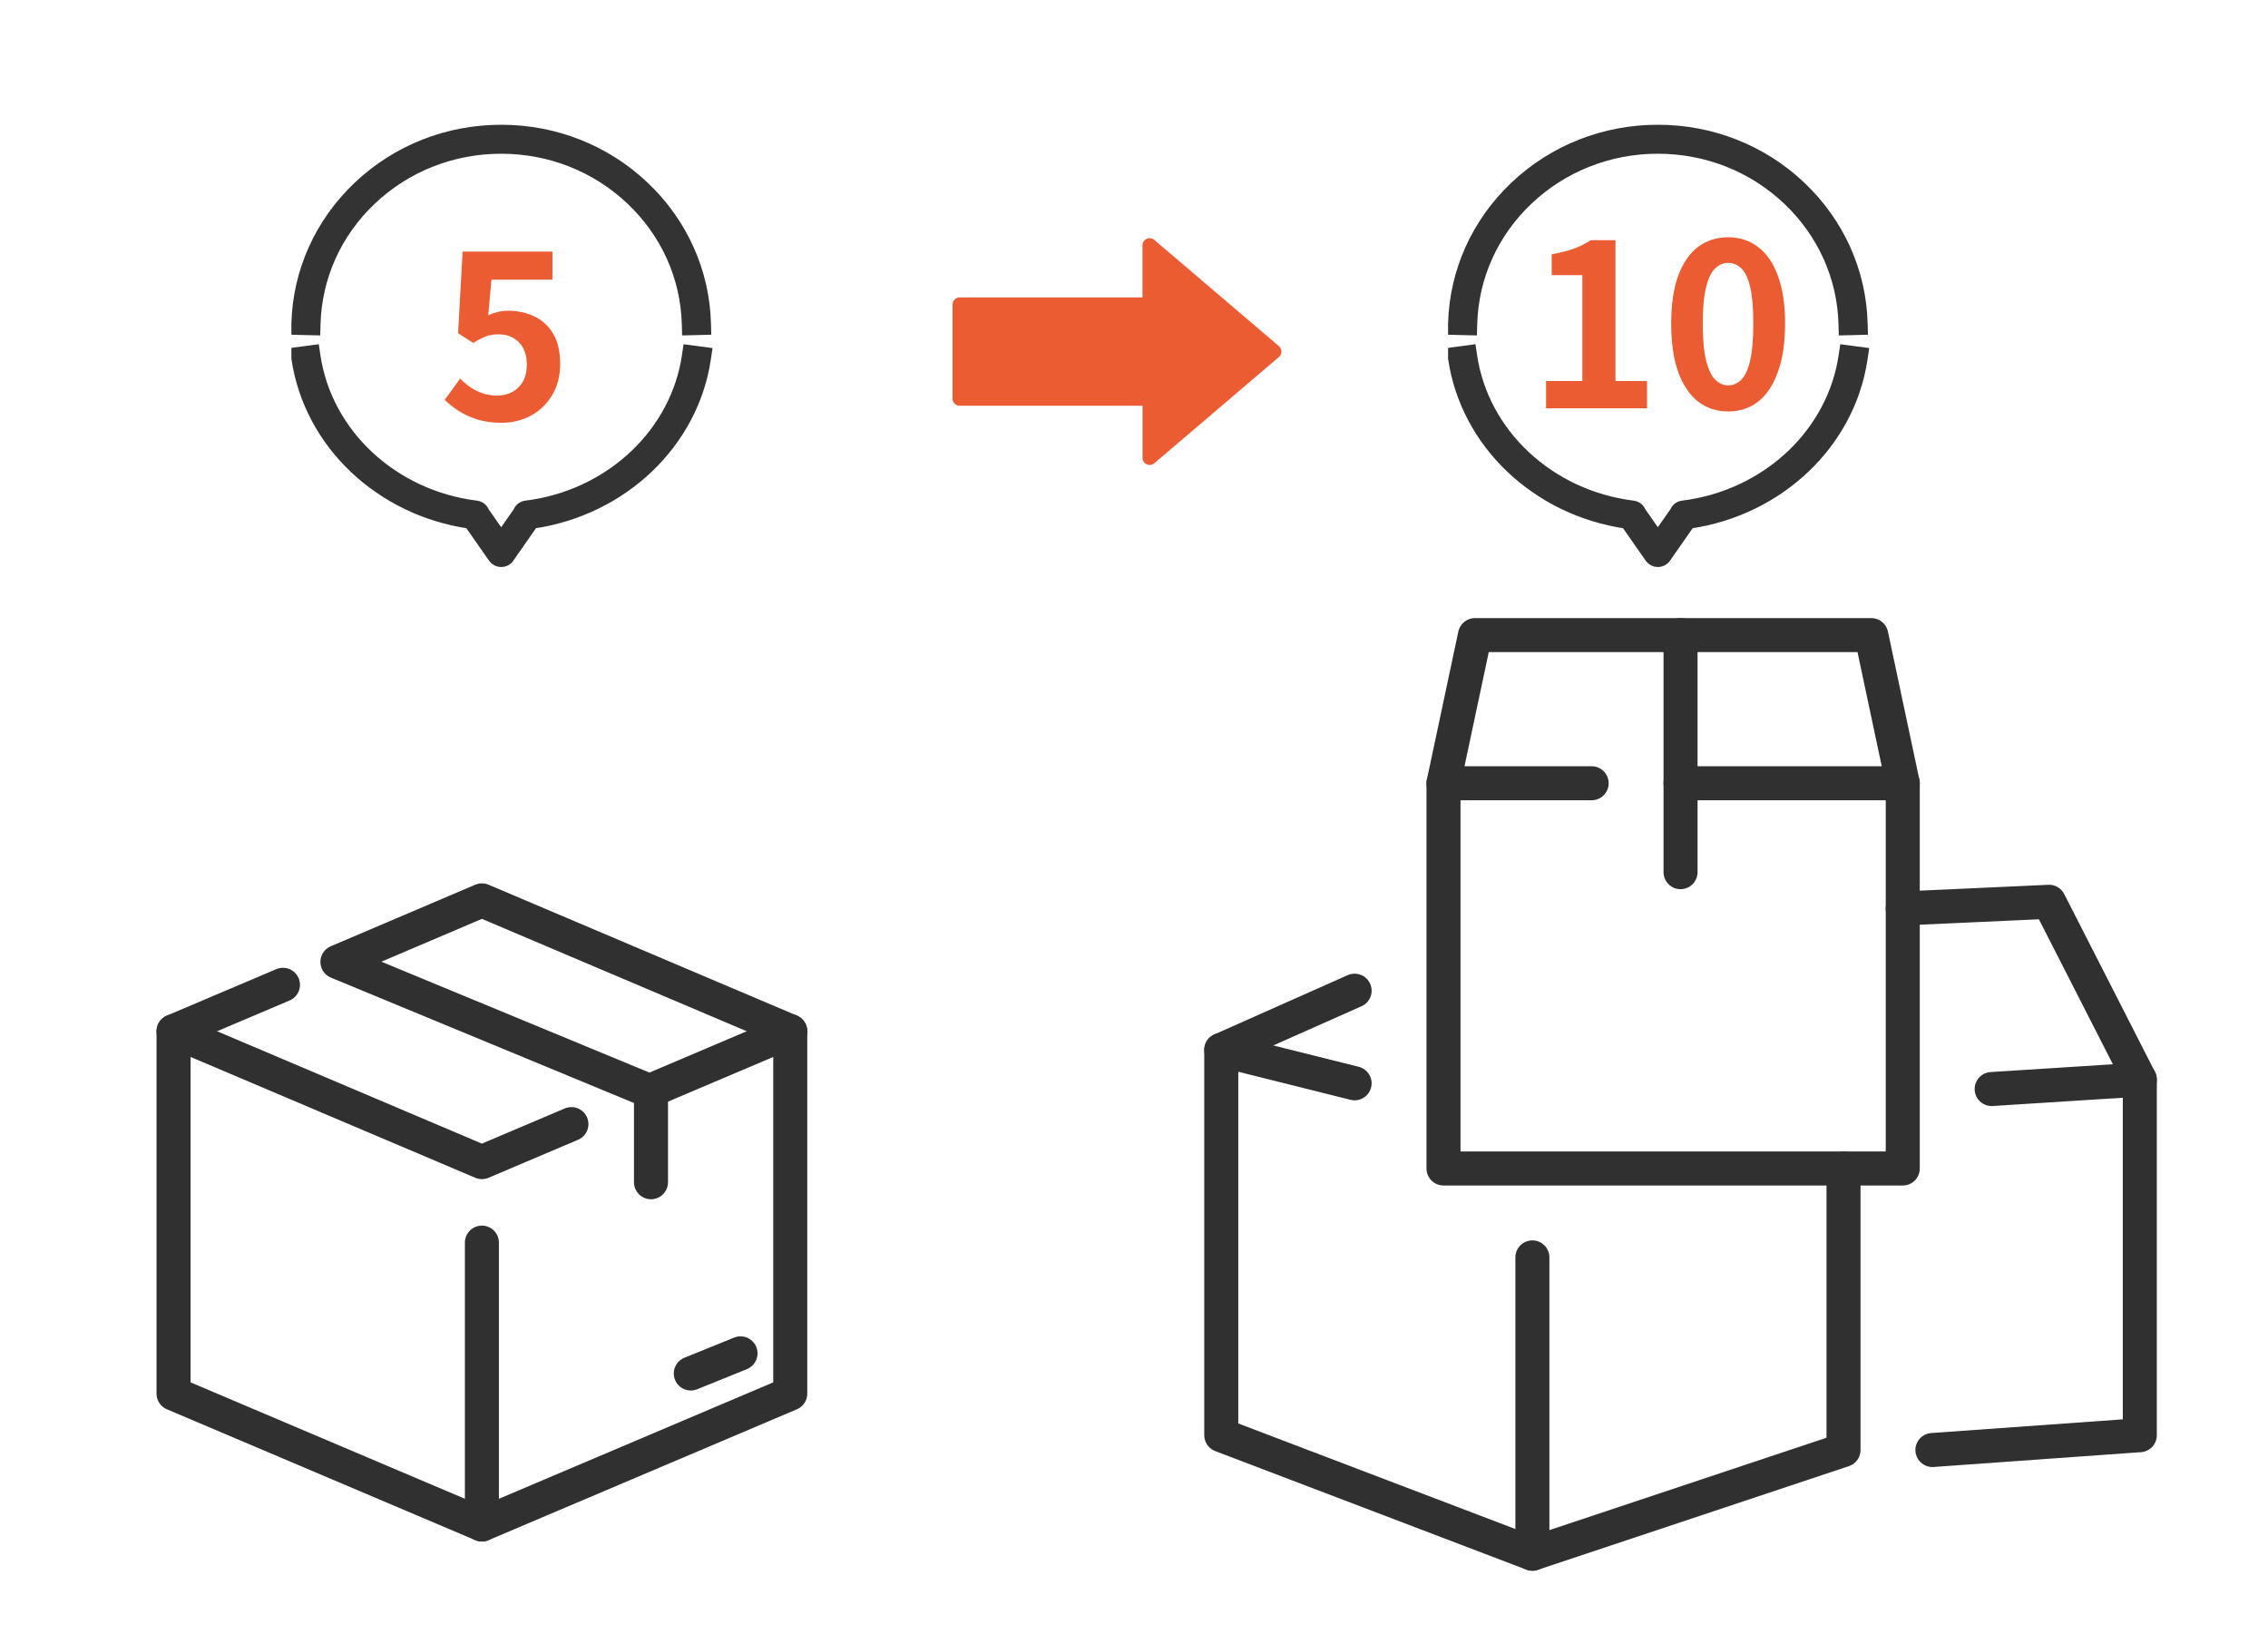 <svg width="200" height="145" viewBox="0 0 200 145" fill="none" xmlns="http://www.w3.org/2000/svg">
<mask id="mask0_54689_46" style="mask-type:alpha" maskUnits="userSpaceOnUse" x="0" y="0" width="200" height="145">
<rect width="200" height="145" fill="#D9D9D9"/>
</mask>
<g mask="url(#mask0_54689_46)">
<path d="M167.792 69.064V103.032H127.292V69.064" stroke="#303030" stroke-width="3" stroke-linecap="round" stroke-linejoin="round"/>
<path d="M140.357 69.064H127.292L130.069 56H165.016L167.792 69.064H148.196" stroke="#303030" stroke-width="3" stroke-linecap="round" stroke-linejoin="round"/>
<path d="M148.196 56V76.903" stroke="#303030" stroke-width="3" stroke-linecap="round" stroke-linejoin="round"/>
<path d="M175.631 96.026L188.696 95.194V126.548L170.406 127.855" stroke="#303030" stroke-width="3" stroke-linecap="round" stroke-linejoin="round"/>
<path d="M167.792 80.104L180.694 79.516L188.696 95.194" stroke="#303030" stroke-width="3" stroke-linecap="round" stroke-linejoin="round"/>
<path d="M135.131 110.871V137L107.696 126.548V92.581L119.454 95.52" stroke="#303030" stroke-width="3" stroke-linecap="round" stroke-linejoin="round"/>
<path d="M107.696 92.581L119.454 87.355" stroke="#303030" stroke-width="3" stroke-linecap="round" stroke-linejoin="round"/>
<path d="M135.131 137L162.567 127.855V103.032" stroke="#303030" stroke-width="3" stroke-linecap="round" stroke-linejoin="round"/>
<path d="M136.336 36V33.6H139.536V24.26H136.836V22.42C137.582 22.287 138.222 22.127 138.756 21.94C139.302 21.74 139.809 21.487 140.276 21.18H142.456V33.6H145.236V36H136.336ZM152.393 36.28C151.393 36.28 150.513 35.993 149.753 35.42C149.006 34.833 148.419 33.967 147.993 32.82C147.579 31.66 147.373 30.227 147.373 28.52C147.373 26.827 147.579 25.42 147.993 24.3C148.419 23.167 149.006 22.32 149.753 21.76C150.513 21.2 151.393 20.92 152.393 20.92C153.406 20.92 154.286 21.207 155.033 21.78C155.779 22.34 156.359 23.18 156.773 24.3C157.199 25.42 157.413 26.827 157.413 28.52C157.413 30.227 157.199 31.66 156.773 32.82C156.359 33.967 155.779 34.833 155.033 35.42C154.286 35.993 153.406 36.28 152.393 36.28ZM152.393 33.98C152.833 33.98 153.219 33.813 153.553 33.48C153.886 33.147 154.146 32.587 154.333 31.8C154.519 31 154.613 29.907 154.613 28.52C154.613 27.147 154.519 26.073 154.333 25.3C154.146 24.513 153.886 23.967 153.553 23.66C153.219 23.34 152.833 23.18 152.393 23.18C151.979 23.18 151.599 23.34 151.253 23.66C150.919 23.967 150.653 24.513 150.453 25.3C150.253 26.073 150.153 27.147 150.153 28.52C150.153 29.907 150.253 31 150.453 31.8C150.653 32.587 150.919 33.147 151.253 33.48C151.599 33.813 151.979 33.98 152.393 33.98Z" fill="#EB5C33"/>
<g clip-path="url(#clip0_54689_46)">
<path d="M163.19 30.978L163.761 31.054L164.265 31.12L164.19 31.623C163.085 39.086 156.842 44.975 148.979 46.112L146.85 49.16C146.696 49.385 146.443 49.5 146.196 49.5C145.94 49.5 145.699 49.379 145.548 49.171L145.543 49.164L143.412 46.112C135.549 44.974 129.306 39.086 128.202 31.623L128.126 31.12L128.63 31.054L129.202 30.978L129.69 30.913L129.762 31.401C130.78 38.265 136.619 43.727 144.003 44.641H144.004C144.286 44.676 144.545 44.864 144.647 45.146L146.196 47.361L147.743 45.148C147.842 44.873 148.091 44.677 148.385 44.641L149.074 44.542C156.133 43.384 161.644 38.05 162.629 31.401L162.702 30.913L163.19 30.978Z" fill="#333333" stroke="#333333"/>
<path d="M146.196 11.5C150.916 11.5 155.38 13.262 158.762 16.466C162.139 19.664 164.072 23.947 164.196 28.525L164.209 29.026L163.708 29.039L163.136 29.053L162.638 29.064L162.625 28.566C162.511 24.405 160.756 20.508 157.674 17.589C154.589 14.667 150.513 13.055 146.196 13.055C141.879 13.055 137.802 14.667 134.714 17.589C131.635 20.505 129.881 24.402 129.767 28.566L129.753 29.064L129.255 29.053L128.684 29.039L128.182 29.026L128.196 28.525C128.32 23.947 130.253 19.664 133.629 16.466C137.012 13.262 141.476 11.5 146.196 11.5Z" fill="#333333" stroke="#333333"/>
</g>
<path d="M112.778 30.521L101.788 21.152C101.379 20.803 100.749 21.093 100.749 21.629V26.222H84.63C84.283 26.222 84 26.502 84 26.851V35.149C84 35.495 84.281 35.778 84.63 35.778H100.752V40.371C100.752 40.907 101.382 41.197 101.791 40.848L112.78 31.479C113.073 31.228 113.073 30.774 112.78 30.523L112.778 30.521Z" fill="#EB5C33"/>
<path d="M60.916 121.108L65.302 119.333" stroke="#303030" stroke-width="3" stroke-linecap="round" stroke-linejoin="round"/>
<path d="M57.407 104.244V96.256L29.756 84.817L42.496 79.391L69.688 90.93V122.883L42.496 134.422L15.304 122.883V90.93L24.953 86.836" stroke="#303030" stroke-width="3" stroke-linecap="round" stroke-linejoin="round"/>
<path d="M57.407 96.145L69.688 90.93" stroke="#303030" stroke-width="3" stroke-linecap="round" stroke-linejoin="round"/>
<path d="M15.304 90.93L42.496 102.469L50.39 99.118" stroke="#303030" stroke-width="3" stroke-linecap="round" stroke-linejoin="round"/>
<path d="M42.496 134.422V109.569" stroke="#303030" stroke-width="3" stroke-linecap="round" stroke-linejoin="round"/>
<path d="M44.236 37.28C43.449 37.28 42.749 37.187 42.136 37C41.523 36.813 40.976 36.567 40.496 36.26C40.016 35.953 39.589 35.62 39.216 35.26L40.576 33.38C40.856 33.66 41.156 33.913 41.476 34.14C41.809 34.367 42.169 34.547 42.556 34.68C42.956 34.813 43.383 34.88 43.836 34.88C44.343 34.88 44.789 34.773 45.176 34.56C45.576 34.347 45.889 34.04 46.116 33.64C46.343 33.227 46.456 32.733 46.456 32.16C46.456 31.307 46.222 30.647 45.756 30.18C45.303 29.713 44.703 29.48 43.956 29.48C43.529 29.48 43.163 29.54 42.856 29.66C42.549 29.767 42.176 29.96 41.736 30.24L40.396 29.38L40.796 22.18H48.716V24.66H43.336L43.056 27.8C43.349 27.667 43.636 27.567 43.916 27.5C44.196 27.433 44.502 27.4 44.836 27.4C45.663 27.4 46.422 27.567 47.116 27.9C47.809 28.22 48.362 28.727 48.776 29.42C49.189 30.113 49.396 31 49.396 32.08C49.396 33.173 49.149 34.113 48.656 34.9C48.176 35.673 47.542 36.267 46.756 36.68C45.983 37.08 45.142 37.28 44.236 37.28Z" fill="#EB5C33"/>
<g clip-path="url(#clip1_54689_46)">
<path d="M61.19 30.978L61.761 31.054L62.265 31.12L62.19 31.623C61.085 39.086 54.842 44.975 46.979 46.112L44.85 49.16C44.697 49.385 44.443 49.5 44.196 49.5C43.94 49.5 43.699 49.379 43.548 49.171L43.544 49.164L41.412 46.112C33.549 44.974 27.306 39.086 26.202 31.623L26.127 31.12L26.63 31.054L27.202 30.978L27.69 30.913L27.762 31.401C28.78 38.265 34.62 43.727 42.003 44.641H42.004C42.286 44.676 42.545 44.864 42.647 45.146L44.196 47.361L45.743 45.148C45.842 44.873 46.091 44.677 46.385 44.641L47.074 44.542C54.133 43.384 59.644 38.05 60.629 31.401L60.702 30.913L61.19 30.978Z" fill="#333333" stroke="#333333"/>
<path d="M44.196 11.5C48.916 11.5 53.38 13.262 56.762 16.466C60.139 19.664 62.072 23.947 62.196 28.525L62.209 29.026L61.708 29.039L61.136 29.053L60.638 29.064L60.624 28.566C60.511 24.405 58.756 20.508 55.674 17.589C52.589 14.667 48.513 13.055 44.196 13.055C39.879 13.055 35.802 14.667 32.714 17.589C29.635 20.505 27.881 24.402 27.767 28.566L27.753 29.064L27.255 29.053L26.684 29.039L26.182 29.026L26.196 28.525C26.32 23.947 28.253 19.664 31.629 16.466C35.012 13.262 39.475 11.5 44.196 11.5Z" fill="#333333" stroke="#333333"/>
</g>
</g>
<defs>
<clipPath id="clip0_54689_46">
<rect width="38" height="41" fill="white" transform="translate(127.696 10)"/>
</clipPath>
<clipPath id="clip1_54689_46">
<rect width="38" height="41" fill="white" transform="translate(25.696 10)"/>
</clipPath>
</defs>
</svg>
